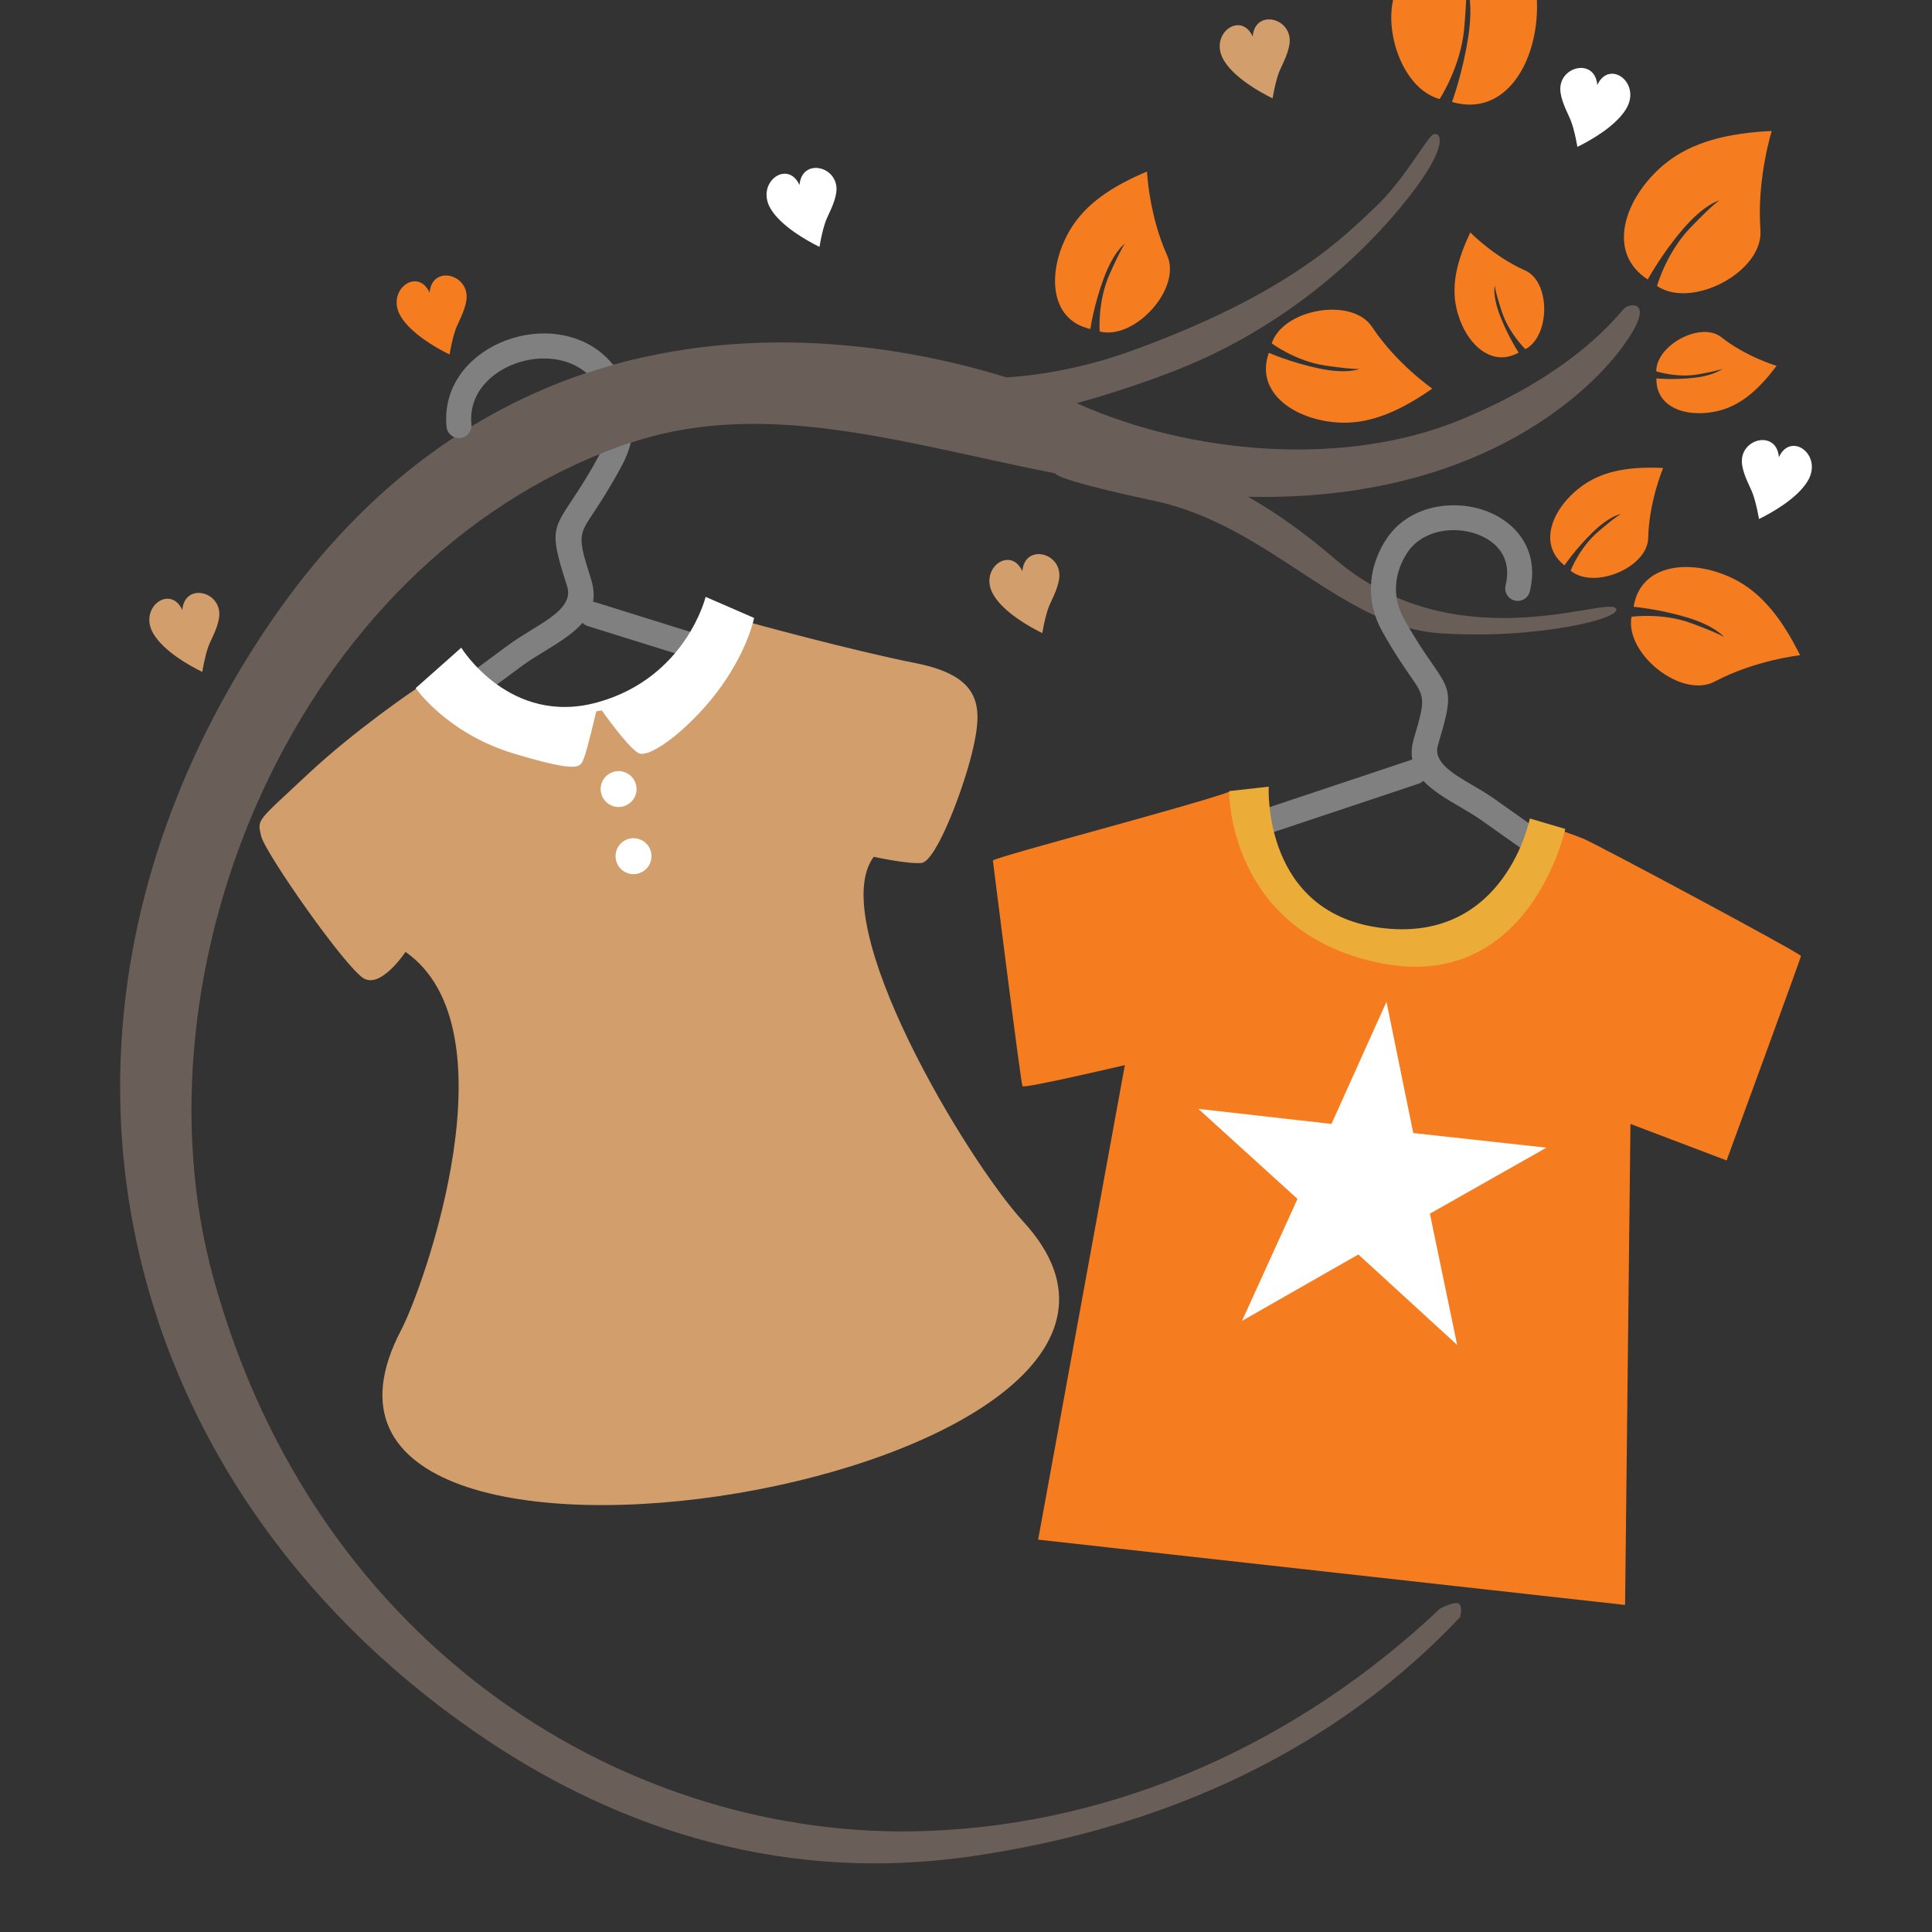 <?xml version="1.0" encoding="utf-8"?>
<!-- Generator: Adobe Illustrator 16.0.0, SVG Export Plug-In . SVG Version: 6.00 Build 0)  -->
<!DOCTYPE svg PUBLIC "-//W3C//DTD SVG 1.1//EN" "http://www.w3.org/Graphics/SVG/1.1/DTD/svg11.dtd">
<svg version="1.1" id="Calque_1" xmlns="http://www.w3.org/2000/svg" xmlns:xlink="http://www.w3.org/1999/xlink" x="0px" y="0px"
	 width="36px" height="36px" viewBox="0 0 36 36" enable-background="new 0 0 36 36" xml:space="preserve">
<rect x="0" y="0" width="36" height="36" fill="#333333" stroke="none"/>
<g>
	<path fill-rule="evenodd" clip-rule="evenodd" fill="#6A5F58" d="M21.183,8.551c0,0,1.472-0.045,3.684,1.858
		c2.211,1.903,4.987,0.737,5.228,0.915c0.24,0.178-1.427,0.598-3.259,0.476c-1.832-0.12-3.183-2.009-5.312-2.464
		c-2.128-0.456-1.852-0.534-1.852-0.534L21.183,8.551L21.183,8.551z"/>
	<path fill="#808080" d="M28.506,11.02c-0.03,0.125-0.155,0.201-0.28,0.171c-0.125-0.029-0.202-0.156-0.172-0.28
		c0.07-0.283,0.012-0.509-0.119-0.675c-0.097-0.121-0.232-0.212-0.388-0.273c-0.162-0.063-0.344-0.091-0.524-0.083
		c-0.314,0.016-0.62,0.148-0.795,0.411c-0.11,0.165-0.205,0.384-0.215,0.631c-0.01,0.19,0.031,0.4,0.153,0.619
		c0.214,0.382,0.38,0.623,0.503,0.799c0.378,0.546,0.41,0.592,0.125,1.545c-0.094,0.314,0.273,0.529,0.649,0.749
		c0.136,0.079,0.272,0.159,0.412,0.258l3.729,2.64c0.199,0.141,0.307,0.366,0.331,0.601c0.016,0.146-0.002,0.295-0.049,0.433
		c-0.05,0.144-0.134,0.272-0.249,0.365c-0.141,0.114-0.321,0.172-0.536,0.139l-10.368-1.594c-0.178-0.028-0.312-0.139-0.397-0.291
		c-0.062-0.11-0.095-0.243-0.1-0.381c-0.004-0.133,0.021-0.272,0.077-0.399c0.089-0.198,0.251-0.365,0.499-0.433
		c0.542-0.149,5.483-1.806,5.497-1.811c0.009-0.003,0.018-0.005,0.027-0.008c-0.021-0.118-0.013-0.25,0.032-0.4
		c0.221-0.739,0.199-0.771-0.063-1.148c-0.129-0.187-0.306-0.441-0.526-0.835c-0.169-0.301-0.225-0.597-0.212-0.869
		c0.016-0.343,0.144-0.644,0.292-0.865c0.265-0.398,0.709-0.596,1.159-0.619c0.245-0.012,0.493,0.026,0.717,0.113
		c0.229,0.09,0.434,0.23,0.584,0.418C28.516,10.22,28.613,10.582,28.506,11.02L28.506,11.02z M27.209,15.038
		c-0.258-0.151-0.512-0.3-0.687-0.488c-0.023,0.023-0.052,0.041-0.086,0.052c-0.014,0.005-4.968,1.667-5.52,1.818
		c-0.1,0.027-0.164,0.094-0.199,0.174c-0.027,0.062-0.039,0.131-0.037,0.199c0.002,0.063,0.017,0.121,0.041,0.167
		c0.018,0.03,0.038,0.052,0.061,0.055L31.15,18.61c0.075,0.011,0.133-0.007,0.176-0.04c0.045-0.037,0.079-0.092,0.101-0.155
		c0.025-0.072,0.034-0.153,0.026-0.234c-0.012-0.11-0.057-0.212-0.137-0.269l-3.729-2.64C27.483,15.198,27.347,15.118,27.209,15.038
		L27.209,15.038z"/>
	<path fill-rule="evenodd" clip-rule="evenodd" fill="#6A5F58" d="M27.208,30.131c-1.669,1.775-4.494,3.783-9.086,4.455
		c-3.799,0.557-6.926-0.693-9.261-2.307c-6.826-4.717-8.759-13.172-3.987-20.437c5.131-7.811,13.172-5.227,15.239-4.307
		c2.067,0.918,4.92,1.187,7.103,0.287c2.183-0.9,2.938-1.973,3.054-2.078c0.114-0.105,0.612-0.153-0.058,0.747
		s-2.755,2.826-6.854,2.767c-4.631-0.068-8.184-2.246-11.793-0.947c-6.082,2.189-9.16,9.756-7.593,15.488
		c1.909,6.982,7.8,10.51,13.275,10.32c3.596-0.125,6.962-1.664,9.59-4.148c0.165-0.08,0.291-0.119,0.342-0.09
		C27.233,29.914,27.236,30.006,27.208,30.131L27.208,30.131z"/>
	<path fill="#808080" d="M8.784,7.909C8.795,8.036,8.702,8.15,8.575,8.162C8.447,8.174,8.333,8.081,8.321,7.953
		c-0.041-0.416,0.09-0.777,0.322-1.062c0.204-0.25,0.486-0.439,0.797-0.553c0.309-0.113,0.649-0.153,0.973-0.105
		c0.406,0.061,0.787,0.257,1.053,0.618c0.167,0.226,0.308,0.538,0.332,0.896c0.019,0.286-0.035,0.6-0.208,0.924
		c-0.229,0.426-0.406,0.694-0.536,0.891c-0.271,0.408-0.293,0.441-0.043,1.222c0.051,0.161,0.062,0.302,0.04,0.429
		c0.013,0.002,0.026,0.005,0.04,0.008c0.015,0.005,5.255,1.647,5.834,1.794c0.258,0.066,0.43,0.236,0.526,0.44
		c0.062,0.131,0.09,0.275,0.089,0.415c-0.002,0.144-0.034,0.283-0.096,0.397c-0.084,0.16-0.221,0.276-0.404,0.307L6.142,16.472
		c-0.222,0.039-0.41-0.018-0.558-0.132c-0.122-0.095-0.212-0.227-0.266-0.375c-0.052-0.141-0.073-0.298-0.06-0.45
		c0.021-0.244,0.127-0.48,0.331-0.63l3.876-2.86h0h0c0.142-0.105,0.286-0.193,0.428-0.28c0.397-0.243,0.784-0.479,0.675-0.818
		c-0.318-0.994-0.286-1.042,0.098-1.621c0.128-0.192,0.301-0.453,0.515-0.853c0.127-0.238,0.167-0.467,0.153-0.675
		c-0.017-0.26-0.119-0.486-0.24-0.65c-0.187-0.252-0.457-0.39-0.748-0.433C10.099,6.658,9.837,6.688,9.6,6.776
		C9.364,6.862,9.153,7.002,9.004,7.185C8.845,7.379,8.756,7.626,8.784,7.909L8.784,7.909z M10.854,11.606
		c-0.177,0.205-0.446,0.37-0.718,0.536c-0.14,0.086-0.281,0.172-0.395,0.256h0l-3.875,2.86c-0.088,0.064-0.134,0.176-0.144,0.296
		c-0.007,0.085,0.004,0.173,0.032,0.251c0.026,0.069,0.064,0.129,0.114,0.167c0.048,0.038,0.114,0.055,0.196,0.041l10.898-1.897
		c0.027-0.005,0.052-0.03,0.071-0.067c0.027-0.05,0.042-0.115,0.042-0.182c0.001-0.074-0.014-0.148-0.044-0.214
		c-0.041-0.086-0.113-0.158-0.221-0.186c-0.581-0.147-5.843-1.796-5.857-1.801C10.914,11.653,10.88,11.633,10.854,11.606
		L10.854,11.606z"/>
	<path fill-rule="evenodd" clip-rule="evenodd" fill="#6A5F58" d="M15.916,6.671c0,0,2.204,0.937,5.163-0.132
		c2.959-1.068,3.987-2.154,4.547-2.679c0.559-0.526,0.962-1.307,1.085-1.357c0.122-0.049,0.328,0.173-0.485,1.201
		s-2.269,2.4-4.341,3.206c-2.071,0.806-3.814,1.036-3.814,1.036L15.916,6.671L15.916,6.671z"/>
	<path fill-rule="evenodd" clip-rule="evenodd" fill="#F57D20" d="M33.542,12.209c0,0-0.835,0.09-1.591,0.491
		c-0.617,0.327-1.677-0.518-1.55-1.207c0,0,0.568-0.082,1.112,0.119c0.544,0.2,0.615,0.262,0.615,0.262s-0.156-0.207-0.692-0.369
		c-0.536-0.161-0.996-0.198-0.996-0.198c0.13-0.82,1.084-0.902,1.851-0.528C32.854,11.054,33.228,11.579,33.542,12.209
		L33.542,12.209z"/>
	<path fill-rule="evenodd" clip-rule="evenodd" fill="#F57D20" d="M30.991,8.72c0,0-0.264,0.619-0.279,1.303
		c-0.013,0.559-1.016,0.968-1.446,0.611c0,0,0.164-0.429,0.517-0.73c0.352-0.302,0.423-0.327,0.423-0.327S30,9.604,29.679,9.917
		c-0.322,0.311-0.527,0.618-0.527,0.618c-0.522-0.41-0.207-1.108,0.354-1.499C29.916,8.751,30.428,8.694,30.991,8.72L30.991,8.72z"
		/>
	<path fill-rule="evenodd" clip-rule="evenodd" fill="#F57D20" d="M33.014,2.44c0,0-0.282,0.895-0.211,1.846
		c0.059,0.778-1.28,1.482-1.927,1.043c0,0,0.171-0.616,0.619-1.083c0.448-0.466,0.544-0.512,0.544-0.512s-0.282,0.067-0.687,0.543
		c-0.405,0.477-0.648,0.93-0.648,0.93c-0.78-0.499-0.437-1.512,0.288-2.129C31.524,2.628,32.228,2.48,33.014,2.44L33.014,2.44z"/>
	<path fill-rule="evenodd" clip-rule="evenodd" fill="#F57D20" d="M27.397,4.331c0,0,0.438,0.45,1.022,0.709
		c0.477,0.211,0.468,1.224,0.004,1.466c0,0-0.309-0.296-0.442-0.708c-0.133-0.412-0.128-0.481-0.128-0.481s-0.051,0.187,0.102,0.576
		c0.152,0.39,0.343,0.677,0.343,0.677c-0.542,0.302-1.03-0.221-1.163-0.844C27.037,5.268,27.172,4.807,27.397,4.331L27.397,4.331z"
		/>
	<path fill-rule="evenodd" clip-rule="evenodd" fill="#F57D20" d="M33.104,6.817c0,0-0.563-0.165-1.03-0.534
		c-0.383-0.301-1.214,0.148-1.212,0.636c0,0,0.379,0.126,0.777,0.057c0.398-0.07,0.454-0.104,0.454-0.104s-0.133,0.122-0.521,0.167
		c-0.388,0.044-0.707,0.012-0.707,0.012c-0.014,0.579,0.631,0.753,1.203,0.592C32.488,7.523,32.809,7.21,33.104,6.817L33.104,6.817z
		"/>
	<path fill-rule="evenodd" clip-rule="evenodd" fill="#F57D20" d="M27.688-2.095c0,0-0.547,0.899-1.403,1.542
		c-0.7,0.525-0.307,2.176,0.541,2.398c0,0,0.395-0.6,0.458-1.323s0.03-0.836,0.03-0.836s0.151,0.287,0.048,0.98
		c-0.104,0.693-0.306,1.234-0.306,1.234c0.998,0.291,1.599-0.748,1.584-1.816C28.629-0.699,28.234-1.402,27.688-2.095L27.688-2.095z
		"/>
	<path fill-rule="evenodd" clip-rule="evenodd" fill="#F57D20" d="M21.373,3.196c0,0,0.035,0.81,0.375,1.563
		c0.277,0.614-0.602,1.583-1.257,1.418c0,0-0.043-0.551,0.183-1.063c0.227-0.512,0.29-0.577,0.29-0.577s-0.208,0.138-0.396,0.645
		c-0.188,0.507-0.251,0.948-0.251,0.948c-0.783-0.175-0.803-1.099-0.396-1.816C20.22,3.789,20.746,3.46,21.373,3.196L21.373,3.196z"
		/>
	<path fill-rule="evenodd" clip-rule="evenodd" fill="#F57D20" d="M26.688,7.241c0,0-0.667-0.462-1.122-1.15
		c-0.372-0.563-1.66-0.336-1.869,0.307c0,0,0.443,0.332,0.996,0.413c0.554,0.082,0.643,0.062,0.643,0.062s-0.228,0.104-0.756-0.007
		c-0.53-0.112-0.937-0.292-0.937-0.292c-0.269,0.754,0.503,1.264,1.325,1.301C25.571,7.901,26.131,7.629,26.688,7.241L26.688,7.241z
		"/>
	<path fill-rule="evenodd" clip-rule="evenodd" fill="#D29E6C" d="M7.771,12.822c0,0-1.136,0.759-2.061,1.628
		c-0.926,0.868-0.918,0.809-0.845,1.126c0.073,0.317,1.587,2.478,1.918,2.658c0.182,0.1,0.399-0.063,0.557-0.229
		c0.127-0.133,0.216-0.268,0.216-0.268c2.054,1.437,0.343,6.238-0.082,7.048c-3.133,5.977,16.021,2.795,11.593-2.023
		c-1.056-1.15-3.703-5.567-2.786-6.797c0,0,0.149,0.033,0.334,0.064c0.187,0.032,0.411,0.062,0.552,0.052
		c0.28-0.019,0.824-1.464,0.979-2.198c0.157-0.732,0.131-1.286-1.083-1.526c-1.214-0.24-3.101-0.761-3.101-0.761
		s-1.428,1.387-3.086,1.625S7.771,12.822,7.771,12.822L7.771,12.822z"/>
	<path fill-rule="evenodd" clip-rule="evenodd" fill="#FFFFFF" d="M8.595,12.069l-0.849,0.753c0,0,0.582,0.846,1.833,1.221
		c1.25,0.374,1.235,0.249,1.302,0.084c0.066-0.165,0.228-0.87,0.228-0.87l0.104-0.021c0,0,0.459,0.657,0.676,0.793
		c0.217,0.136,1.042-0.522,1.551-1.24c0.51-0.72,0.611-1.275,0.611-1.275l-0.903-0.392c0,0-0.362,1.5-2.004,1.962
		S8.595,12.069,8.595,12.069L8.595,12.069z"/>
	<path fill-rule="evenodd" clip-rule="evenodd" fill="#FFFFFF" d="M11.461,14.375c0.181-0.036,0.357,0.082,0.394,0.262
		c0.036,0.181-0.081,0.357-0.262,0.394c-0.181,0.036-0.357-0.081-0.394-0.262C11.162,14.588,11.28,14.412,11.461,14.375
		L11.461,14.375z"/>
	<path fill-rule="evenodd" clip-rule="evenodd" fill="#F57D20" d="M22.907,14.754c-0.725,0.264-4.27,1.189-4.406,1.279
		c0,0,0.52,4.158,0.552,4.207c0.032,0.047,1.907-0.393,1.907-0.393l-1.616,8.842l10.937,1.217l0.1-8.963l1.792,0.68
		c0,0,1.38-3.763,1.386-3.809c0.005-0.045-3.812-2.087-4.05-2.184c-0.238-0.095-0.358-0.132-0.358-0.132s-1.508,2.291-2.993,2.125
		s-2.532-1.37-2.532-1.37L22.907,14.754L22.907,14.754z"/>
	<path fill-rule="evenodd" clip-rule="evenodd" fill="#EBAD37" d="M23.641,14.658l-0.738,0.083c0,0-0.033,2.606,2.782,3.197
		c2.814,0.592,3.482-2.492,3.482-2.492l-0.661-0.195c0,0-0.447,2.298-2.721,2.045C23.511,17.042,23.641,14.658,23.641,14.658
		L23.641,14.658z"/>
	<polygon fill-rule="evenodd" clip-rule="evenodd" fill="#FFFFFF" points="25.835,18.667 26.334,21.113 28.816,21.385 
		26.644,22.615 27.152,25.061 25.311,23.375 23.143,24.613 24.177,22.34 22.329,20.662 24.81,20.943 25.835,18.667 	"/>
	<path fill-rule="evenodd" clip-rule="evenodd" fill="#D29E6C" d="M19.422,11.797c-0.244-0.119-0.712-0.384-0.905-0.704
		c-0.299-0.489,0.311-0.938,0.533-0.449c0.042-0.525,0.753-0.348,0.686,0.139c-0.028,0.206-0.156,0.424-0.197,0.535
		C19.466,11.517,19.422,11.797,19.422,11.797L19.422,11.797z"/>
	<path fill-rule="evenodd" clip-rule="evenodd" fill="#FFFFFF" d="M15.27,4.6c-0.243-0.119-0.711-0.384-0.906-0.703
		c-0.298-0.489,0.311-0.938,0.534-0.449C14.94,2.923,15.65,3.1,15.583,3.586c-0.028,0.206-0.157,0.424-0.197,0.535
		C15.314,4.319,15.27,4.6,15.27,4.6L15.27,4.6z"/>
	<path fill-rule="evenodd" clip-rule="evenodd" fill="#FFFFFF" d="M32.776,9.671c0.243-0.118,0.711-0.384,0.905-0.703
		c0.298-0.488-0.311-0.938-0.534-0.449c-0.042-0.525-0.752-0.348-0.686,0.138c0.028,0.207,0.157,0.425,0.197,0.536
		C32.731,9.392,32.776,9.671,32.776,9.671L32.776,9.671z"/>
	<path fill-rule="evenodd" clip-rule="evenodd" fill="#F57D20" d="M8.377,6.605C8.133,6.487,7.666,6.221,7.471,5.902
		C7.174,5.414,7.782,4.964,8.005,5.453c0.042-0.525,0.752-0.348,0.686,0.138C8.662,5.797,8.534,6.016,8.494,6.126
		C8.421,6.325,8.377,6.605,8.377,6.605L8.377,6.605z"/>
	<path fill-rule="evenodd" clip-rule="evenodd" fill="#D29E6C" d="M23.713,1.833c-0.243-0.119-0.712-0.384-0.905-0.703
		c-0.298-0.489,0.311-0.938,0.534-0.45c0.042-0.524,0.752-0.348,0.686,0.138c-0.029,0.207-0.157,0.425-0.198,0.536
		C23.757,1.553,23.713,1.833,23.713,1.833L23.713,1.833z"/>
	<path fill-rule="evenodd" clip-rule="evenodd" fill="#D29E6C" d="M3.769,12.52c-0.244-0.118-0.712-0.384-0.906-0.704
		c-0.298-0.488,0.311-0.938,0.534-0.449c0.042-0.525,0.752-0.348,0.686,0.138c-0.028,0.206-0.157,0.425-0.198,0.535
		C3.813,12.24,3.769,12.52,3.769,12.52L3.769,12.52z"/>
	<path fill-rule="evenodd" clip-rule="evenodd" fill="#FFFFFF" d="M29.392,2.737c0.244-0.119,0.711-0.384,0.906-0.703
		c0.298-0.489-0.312-0.938-0.535-0.449c-0.042-0.525-0.752-0.348-0.685,0.138c0.028,0.206,0.156,0.424,0.196,0.536
		C29.348,2.457,29.392,2.737,29.392,2.737L29.392,2.737z"/>
	<path fill-rule="evenodd" clip-rule="evenodd" fill="#FFFFFF" d="M11.739,15.625c0.181-0.036,0.357,0.082,0.394,0.263
		c0.037,0.181-0.081,0.357-0.262,0.394c-0.181,0.037-0.358-0.081-0.394-0.262C11.44,15.838,11.557,15.662,11.739,15.625
		L11.739,15.625z"/>
	<path fill-rule="evenodd" clip-rule="evenodd" fill="#6A5F58" d="M10.135,7.253c0.567-0.242,1.136-0.425,1.7-0.56l0.281,1.445
		c-0.184,0.049-0.368,0.106-0.551,0.172c-0.149,0.054-0.297,0.112-0.444,0.173L10.135,7.253L10.135,7.253z"/>
</g>
</svg>
